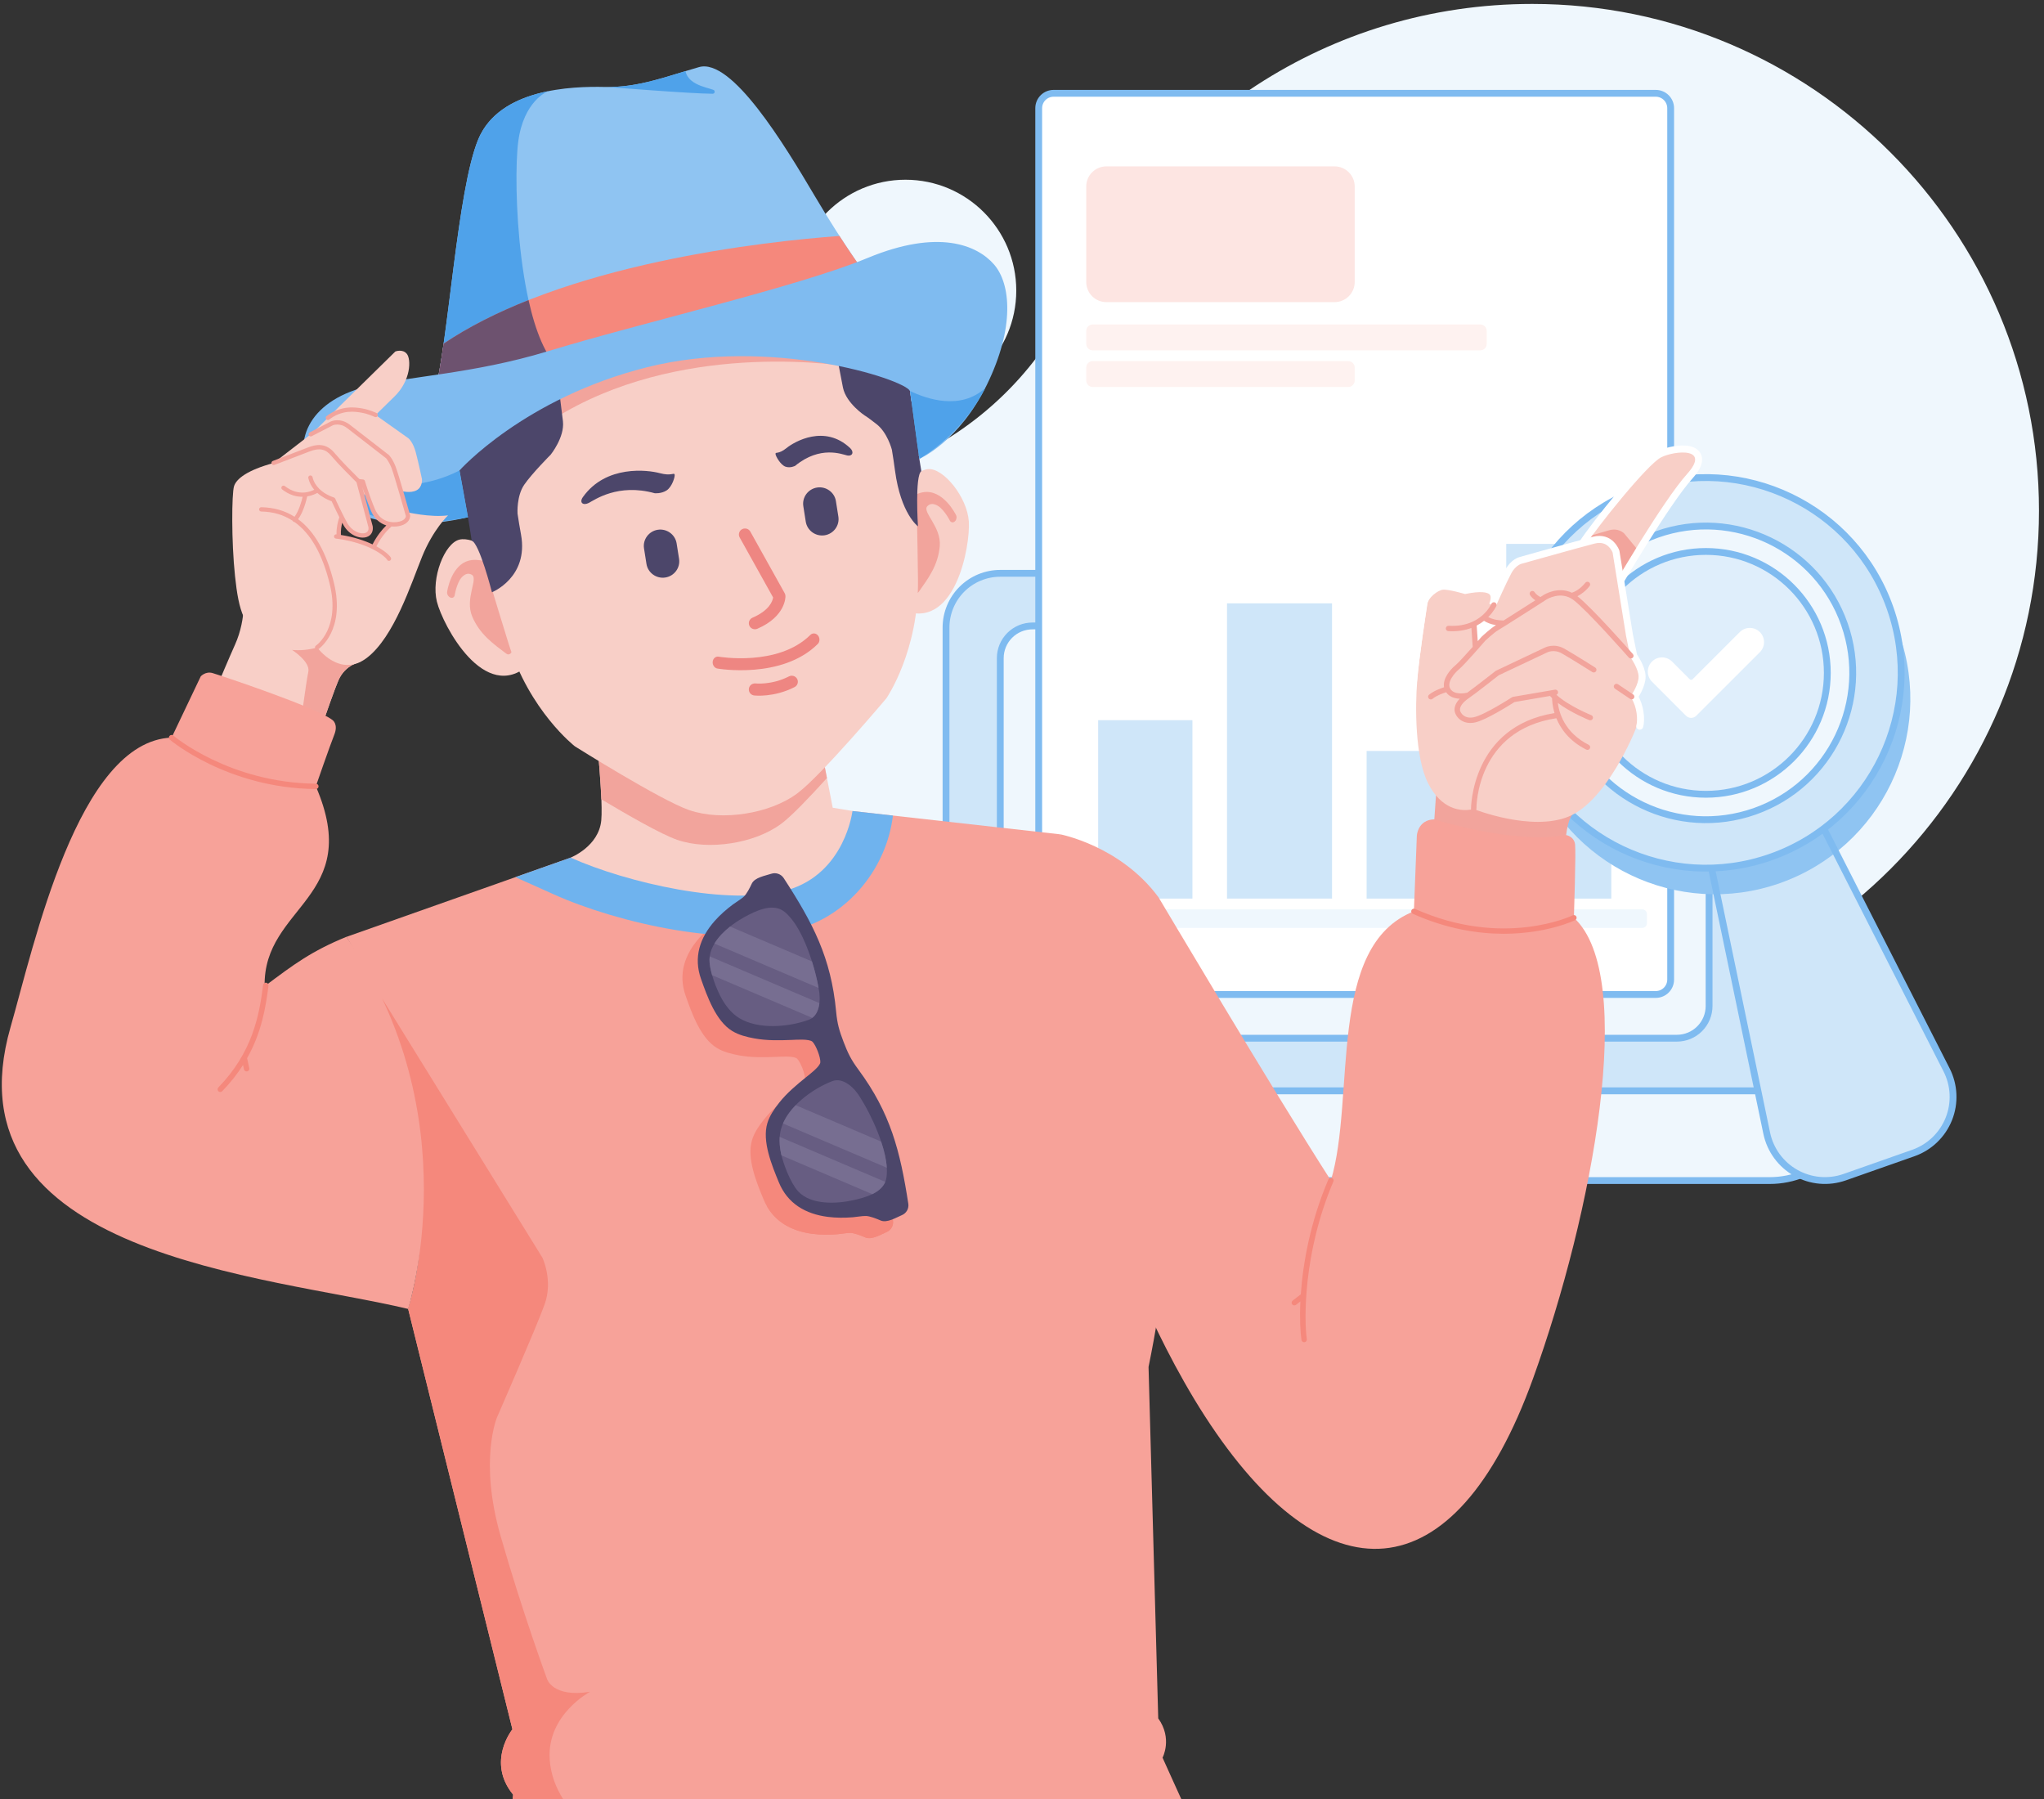 <svg width="292" height="257" viewBox="0 0 292 257" fill="none" xmlns="http://www.w3.org/2000/svg">
<rect x="0" y="0" width="292" height="257" fill="#333333" stroke="none"/>
<path fill-rule="evenodd" clip-rule="evenodd" d="M129.35 25.672C138.087 25.672 145.181 32.765 145.181 41.502C145.181 50.24 138.087 57.333 129.35 57.333C120.613 57.333 113.52 50.24 113.52 41.502C113.52 32.765 120.613 25.672 129.35 25.672Z" fill="#EFF7FD"/>
<path fill-rule="evenodd" clip-rule="evenodd" d="M194.194 141.006C182.881 136.901 170.43 137.251 159.366 141.986C154.339 144.143 148.802 145.337 142.989 145.337C120.012 145.337 101.357 126.682 101.357 103.705C101.357 87.025 113.535 72.624 129 65.982C139.755 61.371 148.426 52.946 153.342 42.327C164.805 17.614 189.81 0.562 218.896 0.562C258.848 0.562 291.284 32.998 291.284 72.95C291.284 112.901 258.848 145.337 218.896 145.337C210.223 145.337 201.904 143.808 194.194 141.006Z" fill="#EFF7FD"/>
<path fill-rule="evenodd" clip-rule="evenodd" d="M244.158 81.891C246.212 81.891 248.183 82.707 249.636 84.16C251.089 85.612 251.905 87.583 251.905 89.638C251.905 108.601 251.905 155.815 251.905 155.815H135.146C135.146 155.815 135.146 108.601 135.146 89.638C135.146 87.583 135.963 85.612 137.416 84.16C138.868 82.707 140.839 81.891 142.893 81.891C164.104 81.891 222.947 81.891 244.158 81.891Z" fill="#CFE6F9" stroke="#7FBBF0" stroke-width="0.975" stroke-miterlimit="10" stroke-linecap="round" stroke-linejoin="round"/>
<path fill-rule="evenodd" clip-rule="evenodd" d="M265.618 155.812C265.618 159.21 264.268 162.469 261.865 164.872C259.463 167.274 256.204 168.624 252.806 168.624C225.45 168.624 161.599 168.624 134.243 168.624C130.845 168.624 127.587 167.274 125.184 164.872C122.781 162.469 121.432 159.21 121.432 155.812H265.618Z" fill="#EFF7FD" stroke="#7FBBF0" stroke-width="0.975" stroke-miterlimit="10" stroke-linecap="round" stroke-linejoin="round"/>
<path fill-rule="evenodd" clip-rule="evenodd" d="M239.556 89.406C240.775 89.406 241.945 89.891 242.808 90.753C243.67 91.616 244.155 92.785 244.155 94.005C244.155 104.998 244.155 132.699 244.155 143.692C244.155 144.912 243.67 146.082 242.808 146.944C241.945 147.807 240.775 148.291 239.556 148.291C222.692 148.291 164.359 148.291 147.496 148.291C146.276 148.291 145.106 147.807 144.244 146.944C143.381 146.082 142.896 144.912 142.896 143.692C142.896 132.699 142.896 104.998 142.896 94.005C142.896 92.785 143.381 91.616 144.244 90.753C145.106 89.891 146.276 89.406 147.496 89.406C164.359 89.406 222.692 89.406 239.556 89.406Z" fill="#EFF7FD" stroke="#7FBBF0" stroke-width="0.975" stroke-miterlimit="10" stroke-linecap="round" stroke-linejoin="round"/>
<path fill-rule="evenodd" clip-rule="evenodd" d="M238.665 15.451V139.922C238.665 141.094 237.714 142.045 236.542 142.045H150.51C149.338 142.045 148.387 141.094 148.387 139.922V15.451C148.387 14.28 149.338 13.328 150.51 13.328H236.542C237.714 13.328 238.665 14.28 238.665 15.451Z" fill="white"/>
<mask id="mask0_6783_297385" style="mask-type:luminance" maskUnits="userSpaceOnUse" x="148" y="13" width="91" height="130">
<path d="M238.671 15.451V139.922C238.671 141.094 237.72 142.045 236.548 142.045H150.516C149.344 142.045 148.393 141.094 148.393 139.922V15.451C148.393 14.28 149.344 13.328 150.516 13.328H236.548C237.72 13.328 238.671 14.28 238.671 15.451Z" fill="white"/>
</mask>
<g mask="url(#mask0_6783_297385)">
<path fill-rule="evenodd" clip-rule="evenodd" d="M193.529 26.64V40.278C193.529 41.865 192.241 43.153 190.654 43.153H158.051C156.464 43.153 155.176 41.865 155.176 40.278V26.64C155.176 25.054 156.464 23.766 158.051 23.766H190.654C192.241 23.766 193.529 25.054 193.529 26.64Z" fill="#FDE5E2"/>
</g>
<path fill-rule="evenodd" clip-rule="evenodd" d="M212.388 47.268V49.117C212.388 49.627 211.974 50.041 211.464 50.041H156.1C155.59 50.041 155.176 49.627 155.176 49.117V47.268C155.176 46.758 155.59 46.344 156.1 46.344H211.464C211.974 46.344 212.388 46.758 212.388 47.268Z" fill="#FEF2F0"/>
<path fill-rule="evenodd" clip-rule="evenodd" d="M193.529 52.502V54.351C193.529 54.861 193.115 55.276 192.605 55.276H156.1C155.59 55.276 155.176 54.861 155.176 54.351V52.502C155.176 51.992 155.59 51.578 156.1 51.578H192.605C193.115 51.578 193.529 51.992 193.529 52.502Z" fill="#FEF2F0"/>
<path fill-rule="evenodd" clip-rule="evenodd" d="M235.276 130.552V131.876C235.276 132.242 234.979 132.538 234.614 132.538H152.445C152.08 132.538 151.783 132.242 151.783 131.876V130.552C151.783 130.187 152.08 129.891 152.445 129.891H234.614C234.979 129.891 235.276 130.187 235.276 130.552Z" fill="#EFF7FD"/>
<path fill-rule="evenodd" clip-rule="evenodd" d="M170.348 102.867V128.349H156.879V102.867H170.348Z" fill="#CFE6F9"/>
<path fill-rule="evenodd" clip-rule="evenodd" d="M190.292 86.18V128.347H175.287V86.18H190.292Z" fill="#CFE6F9"/>
<path fill-rule="evenodd" clip-rule="evenodd" d="M210.237 107.266V128.349H195.232V107.266H210.237Z" fill="#CFE6F9"/>
<path fill-rule="evenodd" clip-rule="evenodd" d="M230.183 77.688V128.35H215.178V77.688H230.183Z" fill="#CFE6F9"/>
<path d="M238.665 15.451V139.922C238.665 141.094 237.714 142.045 236.542 142.045H150.51C149.338 142.045 148.387 141.094 148.387 139.922V15.451C148.387 14.28 149.338 13.328 150.51 13.328H236.542C237.714 13.328 238.665 14.28 238.665 15.451Z" stroke="#7FBBF0" stroke-width="0.975" stroke-miterlimit="10" stroke-linecap="round" stroke-linejoin="round"/>
<path fill-rule="evenodd" clip-rule="evenodd" d="M278.083 152.818C279.195 155.002 279.311 157.559 278.4 159.834C277.489 162.109 275.641 163.88 273.329 164.693C270.187 165.798 266.67 167.035 263.528 168.14C261.216 168.953 258.666 168.728 256.532 167.524C254.398 166.32 252.887 164.254 252.387 161.855C250.121 150.976 246.459 133.396 244.408 123.547C243.54 119.378 245.891 115.209 249.909 113.796C249.918 113.793 249.926 113.79 249.934 113.787C253.952 112.374 258.395 114.153 260.328 117.949C264.893 126.913 273.041 142.916 278.083 152.818Z" fill="#CFE6F9"/>
<path fill-rule="evenodd" clip-rule="evenodd" d="M235.757 73.522C250.279 68.415 266.216 76.059 271.323 90.581C276.43 105.103 268.786 121.04 254.264 126.147C239.742 131.254 223.805 123.61 218.698 109.088C213.591 94.566 221.235 78.629 235.757 73.522Z" fill="#8FC4F2"/>
<path d="M278.083 152.818C279.195 155.002 279.311 157.559 278.4 159.834C277.489 162.109 275.641 163.88 273.329 164.693C270.187 165.798 266.67 167.035 263.528 168.14C261.216 168.953 258.666 168.728 256.532 167.524C254.398 166.32 252.887 164.254 252.387 161.855C250.121 150.976 246.459 133.396 244.408 123.547C243.54 119.378 245.891 115.209 249.909 113.796C249.918 113.793 249.926 113.79 249.934 113.787C253.952 112.374 258.395 114.153 260.328 117.949C264.893 126.913 273.041 142.916 278.083 152.818Z" stroke="#7FBBF0" stroke-width="0.975" stroke-miterlimit="10" stroke-linecap="round" stroke-linejoin="round"/>
<path fill-rule="evenodd" clip-rule="evenodd" d="M234.449 69.796C248.971 64.689 264.907 72.333 270.014 86.855C275.121 101.377 267.477 117.313 252.955 122.42C238.433 127.527 222.497 119.884 217.39 105.361C212.283 90.839 219.926 74.903 234.449 69.796Z" fill="#CFE6F9" stroke="#7FBBF0" stroke-width="0.975" stroke-miterlimit="10" stroke-linecap="round" stroke-linejoin="round"/>
<path fill-rule="evenodd" clip-rule="evenodd" d="M236.745 76.325C247.664 72.484 259.646 78.232 263.486 89.151C267.326 100.07 261.579 112.052 250.66 115.892C239.74 119.732 227.758 113.985 223.918 103.066C220.078 92.147 225.826 80.164 236.745 76.325Z" fill="#EFF7FD" stroke="#7FBBF0" stroke-width="0.975" stroke-miterlimit="10" stroke-linecap="round" stroke-linejoin="round"/>
<path fill-rule="evenodd" clip-rule="evenodd" d="M243.702 78.766C253.274 78.766 261.045 86.537 261.045 96.109C261.045 105.681 253.274 113.452 243.702 113.452C234.131 113.452 226.359 105.681 226.359 96.109C226.359 86.537 234.131 78.766 243.702 78.766Z" fill="#DFEEFB"/>
<path fill-rule="evenodd" clip-rule="evenodd" d="M242.321 102.235C241.917 102.639 241.263 102.639 240.859 102.235C239.713 101.088 237.471 98.844 235.994 97.366C235.614 96.985 235.4 96.468 235.4 95.93C235.401 95.391 235.615 94.875 235.996 94.494C236.789 93.701 238.075 93.702 238.867 94.495C239.804 95.433 240.934 96.564 241.389 97.019C241.443 97.073 241.516 97.104 241.593 97.104C241.669 97.104 241.743 97.074 241.797 97.02C242.708 96.11 246.447 92.373 248.541 90.281C248.922 89.901 249.438 89.687 249.977 89.688C250.515 89.688 251.032 89.902 251.412 90.283C251.793 90.664 252.007 91.18 252.006 91.719C252.006 92.257 251.792 92.774 251.411 93.154C248.984 95.579 244.157 100.402 242.321 102.235Z" fill="white"/>
<path d="M243.702 78.766C253.274 78.766 261.045 86.537 261.045 96.109C261.045 105.681 253.274 113.452 243.702 113.452C234.131 113.452 226.359 105.681 226.359 96.109C226.359 86.537 234.131 78.766 243.702 78.766Z" stroke="#7FBBF0" stroke-width="0.975" stroke-miterlimit="10" stroke-linecap="round" stroke-linejoin="round"/>
<path fill-rule="evenodd" clip-rule="evenodd" d="M219.927 113.761L224.621 116.387C224.621 116.387 224.028 116.888 223.734 119.273C223.44 121.661 218.896 123.052 217.595 123.03C216.295 123.009 208.429 122.572 206.9 121.68C205.372 120.788 204.905 117.029 204.905 117.029L205.304 111.266L219.927 113.761Z" fill="#F2A49C"/>
<path d="M241.29 64.219C240.646 64.081 239.85 64.122 239.113 64.249C238.371 64.377 237.631 64.601 237.089 64.871H237.09C236.782 65.024 236.414 65.31 236.021 65.659C235.62 66.016 235.16 66.469 234.665 66.986C233.676 68.021 232.528 69.333 231.393 70.692C229.126 73.405 226.876 76.346 226.005 77.706C225.465 78.548 225.535 79.423 225.892 80.195C226.238 80.945 226.862 81.625 227.5 82.186C228.145 82.752 228.84 83.227 229.369 83.559C229.635 83.725 229.862 83.857 230.022 83.947C230.103 83.993 230.166 84.028 230.211 84.052C230.233 84.064 230.251 84.074 230.263 84.08C230.269 84.083 230.274 84.085 230.277 84.087C230.279 84.088 230.28 84.088 230.281 84.089L230.282 84.09L230.514 83.647L230.283 84.09L230.706 84.31L230.945 83.898V83.897L230.946 83.895C230.947 83.894 230.949 83.892 230.95 83.89C230.954 83.884 230.959 83.875 230.966 83.863C230.979 83.841 230.999 83.807 231.024 83.763C231.077 83.674 231.154 83.542 231.254 83.373C231.453 83.035 231.741 82.548 232.098 81.952C232.811 80.759 233.798 79.128 234.893 77.379C237.091 73.865 239.691 69.918 241.38 68.038C241.827 67.54 242.152 67.093 242.362 66.691C242.571 66.293 242.684 65.906 242.659 65.542C242.633 65.158 242.458 64.847 242.189 64.623C241.935 64.41 241.613 64.288 241.29 64.219Z" fill="#F8CFC7" stroke="white"/>
<path fill-rule="evenodd" clip-rule="evenodd" d="M230.511 83.646C230.511 83.646 231.899 81.26 233.744 78.273C232.9 77.262 232.032 76.204 232.032 76.204C232.032 76.204 231.235 75.325 229.804 75.763C229.393 75.889 228.528 76.138 227.503 76.43C227.048 77.051 226.676 77.582 226.426 77.974C224.718 80.638 230.511 83.646 230.511 83.646Z" fill="#F2A49C"/>
<path fill-rule="evenodd" clip-rule="evenodd" d="M151.431 119.164C151.431 119.164 160.063 120.787 165.512 128.179C165.607 128.309 181.549 155.253 190.126 168.614C193.705 156.729 189.466 135.064 201.985 130.172L202.406 119.353C202.406 119.353 202.535 117.083 204.904 117.031C204.904 117.031 216.118 120.634 223.734 119.276C223.734 119.276 224.881 119.454 225.014 120.636C225.146 121.815 224.843 131.089 224.843 131.089C233.922 139.407 227.523 173.305 219.01 196.889C207.752 228.078 189.174 228.655 172.132 202.286C168.036 195.95 164.643 188.87 162.852 184.612C159.933 177.676 151.431 119.164 151.431 119.164Z" fill="#F7A299"/>
<path fill-rule="evenodd" clip-rule="evenodd" d="M43.68 110.484L28.4 104.35C28.4 104.35 31.842 95.932 33.574 92.081C35.304 88.232 34.78 84.341 34.78 84.341L38.58 83.781L51.453 94.555C51.453 94.555 49.348 94.911 48.361 97.147C47.372 99.383 43.68 110.484 43.68 110.484Z" fill="#F8CFC7"/>
<path fill-rule="evenodd" clip-rule="evenodd" d="M44.902 89.067L51.453 94.55C51.453 94.55 49.348 94.906 48.361 97.142C47.844 98.311 46.588 101.901 45.508 105.064C44.106 104.87 42.798 104.494 42.798 104.494C42.798 104.494 43.733 97.392 44.046 95.951C44.358 94.51 41.716 92.827 41.716 92.827C41.716 92.827 44.522 88.75 44.306 89.004C44.306 89.004 44.523 89.024 44.902 89.067Z" fill="#F2A49C"/>
<path fill-rule="evenodd" clip-rule="evenodd" d="M81.513 122.504L49.491 133.816C58.207 147.659 63.236 170.772 58.31 186.969L73.204 247.009C73.204 247.009 69.453 251.626 73.304 256.342C73.283 256.564 73.26 256.783 73.236 256.998H168.766C167.95 255.174 167.032 253.209 166.078 251.056C166.078 251.056 167.538 248.335 165.462 245.444L164.077 195.246C164.077 195.246 166.503 183.626 166.123 180.185C165.745 176.744 151.433 119.169 151.433 119.169L121.781 115.844C109.293 128.978 105.754 126.941 81.513 122.504Z" fill="#F7A299"/>
<path fill-rule="evenodd" clip-rule="evenodd" d="M54.297 143.269C59.84 156.769 62.236 174.062 58.311 186.966L73.206 247.006C73.206 247.006 69.455 251.623 73.305 256.34C73.284 256.561 73.262 256.781 73.238 256.996H80.46C79.468 255.438 78.654 253.494 78.524 251.222C78.159 244.893 84.292 241.643 84.292 241.643C78.982 242.509 78.161 239.849 78.161 239.849C78.161 239.849 74.626 230.277 71.506 219.367C68.386 208.456 71.026 202.385 71.026 202.385C71.026 202.385 76.549 189.775 77.798 186.327C79.046 182.878 77.485 179.637 77.485 179.637L54.609 142.653L54.297 143.269ZM113.872 151.218C114.379 151.716 115.043 153.453 114.998 154.158C114.961 154.755 113.423 155.912 112.98 156.269C111.583 157.398 110.232 158.521 109.113 159.936C108.421 160.81 107.767 161.75 107.438 162.822C106.635 165.433 108.092 168.915 109.075 171.305C110.32 174.337 112.879 175.819 116.051 176.232C117.236 176.387 118.44 176.384 119.628 176.292C120.166 176.249 121.018 176.091 121.517 176.106C122.106 176.122 123.063 176.509 123.609 176.748C124.518 177.143 125.807 176.344 126.653 175.984C127.298 175.71 127.675 175.039 127.568 174.354C126.399 166.811 125.033 161.408 120.416 155.169C119.37 153.754 118.931 152.839 118.316 151.231C117.701 149.624 117.417 148.65 117.253 146.906C116.536 139.214 113.941 134.264 109.768 127.847C109.388 127.264 108.657 127.008 107.991 127.225C107.106 127.515 105.619 127.749 105.199 128.649C104.95 129.186 104.493 130.103 104.063 130.5C103.697 130.84 102.955 131.279 102.523 131.601C101.571 132.311 100.668 133.098 99.884 133.991C97.783 136.379 96.859 139.168 97.956 142.255C98.822 144.691 100.06 148.254 102.408 149.684C103.373 150.269 104.492 150.544 105.596 150.747C107.383 151.072 109.145 151.027 110.947 150.958C111.521 150.937 113.446 150.796 113.872 151.218Z" fill="#F5887C"/>
<path fill-rule="evenodd" clip-rule="evenodd" d="M81.513 122.505L73.631 125.288L79.113 127.748C88.298 131.868 104.339 135.513 114.137 132.66C121.368 130.555 126.673 123.873 127.555 116.524L127.559 116.492L121.781 115.844C109.293 128.979 105.754 126.942 81.513 122.505Z" fill="#6FB3EE"/>
<path fill-rule="evenodd" clip-rule="evenodd" d="M126.687 169.419L118.573 156.307C118.258 155.797 117.713 155.536 117.108 155.604C116.503 155.673 116.013 156.052 115.79 156.622L109.622 172.401C110.992 174.699 113.289 175.87 116.051 176.228C117.236 176.383 118.44 176.38 119.628 176.288C120.166 176.245 121.018 176.087 121.517 176.102C122.106 176.118 123.063 176.505 123.609 176.744C124.518 177.139 125.807 176.34 126.653 175.98C127.298 175.706 127.675 175.035 127.568 174.35C127.296 172.602 127.015 170.973 126.687 169.419Z" fill="#F5887C"/>
<path fill-rule="evenodd" clip-rule="evenodd" d="M117.692 98.516C117.692 98.516 116.324 102.192 116.814 104.485C117.304 106.776 118.96 115.372 118.96 115.372L121.781 115.836C121.781 115.836 120.73 124.735 112.497 127.131C104.266 129.527 89.449 126.056 81.513 122.497C81.513 122.497 85.547 120.919 85.897 117.167C86.243 113.417 84.666 99.85 84.666 99.85L117.692 98.516Z" fill="#F8CFC7"/>
<path fill-rule="evenodd" clip-rule="evenodd" d="M117.689 98.516C117.689 98.516 116.321 102.192 116.811 104.485C117.067 105.683 117.643 108.614 118.135 111.131C115.702 113.819 113.092 116.559 111.619 117.654C109.664 119.107 107.075 120.045 104.437 120.448C101.802 120.86 99.047 120.752 96.736 119.956C94.498 119.186 89.629 116.396 85.908 114.171C85.704 108.801 84.662 99.848 84.662 99.848L117.689 98.516Z" fill="#F2A49C"/>
<path fill-rule="evenodd" clip-rule="evenodd" d="M71.403 79.388C71.403 79.388 67.718 76.549 65.611 77.082C63.503 77.615 61.569 82.563 62.415 85.945C63.264 89.326 69.218 100.597 75.534 94.971C81.848 89.344 71.403 79.388 71.403 79.388Z" fill="#F8CFC7"/>
<path fill-rule="evenodd" clip-rule="evenodd" d="M74.701 82.817C74.983 83.014 75.117 83.405 75.001 83.691C74.897 83.947 74.626 84.03 74.368 83.9V83.901C74.368 83.901 74.154 94.75 72.31 93.352C70.466 91.954 68.553 90.631 67.459 88.06C66.366 85.49 68.379 82.655 67.398 82.093C66.464 81.556 65.741 82.737 65.676 82.849L65.673 82.854L65.671 82.856C65.118 83.87 64.964 84.987 64.963 84.992C64.916 85.315 64.632 85.474 64.333 85.347C64.032 85.22 63.827 84.857 63.875 84.534C63.876 84.522 64.452 80.324 67.445 79.991C70.305 79.674 74.689 82.811 74.701 82.817Z" fill="#F2A49C"/>
<path fill-rule="evenodd" clip-rule="evenodd" d="M127.826 70.949C127.826 70.949 130.459 67.133 132.63 67.003C134.802 66.872 138.168 71.002 138.403 74.479C138.64 77.955 136.442 90.487 128.694 87.036C120.948 83.584 127.826 70.949 127.826 70.949Z" fill="#F8CFC7"/>
<path fill-rule="evenodd" clip-rule="evenodd" d="M125.738 75.209C125.53 75.48 125.523 75.893 125.719 76.132C125.897 76.343 126.182 76.341 126.388 76.139V76.14C126.388 76.14 129.937 86.406 131.262 84.519C132.586 82.63 134.002 80.792 134.25 78.013C134.498 75.236 131.709 73.145 132.468 72.313C133.193 71.52 134.243 72.427 134.341 72.513L134.345 72.517L134.347 72.52C135.189 73.32 135.678 74.335 135.68 74.34C135.827 74.633 136.146 74.698 136.391 74.488C136.639 74.277 136.722 73.866 136.577 73.573C136.57 73.564 134.729 69.74 131.777 70.327C128.957 70.886 125.747 75.196 125.738 75.209Z" fill="#F2A49C"/>
<path fill-rule="evenodd" clip-rule="evenodd" d="M93.378 33.452C55.199 39.92 65.483 68.532 72.611 91.781C75.613 101.565 82.135 106.609 82.135 106.609C82.135 106.609 94.398 114.313 98.435 115.704C100.838 116.532 103.706 116.645 106.448 116.214C109.193 115.796 111.887 114.821 113.921 113.307C117.336 110.766 126.64 99.727 126.64 99.727C126.64 99.727 131.297 92.952 131.139 82.73C130.76 58.436 131.732 28.084 93.378 33.452Z" fill="#F8CFC7"/>
<path fill-rule="evenodd" clip-rule="evenodd" d="M68.297 49.191C65.917 54.027 65.419 59.628 65.971 65.551C68.379 65.847 72.057 64.649 77.476 60.9C94.826 48.9 117.701 51.786 121.636 52.396C122.02 52.455 122.223 52.493 122.223 52.493C122.223 52.493 123.31 46.245 124.232 43.834C123.745 43.126 123.225 42.444 122.662 41.796C118.222 40.168 107.857 37.766 105.395 37.766C102.676 37.764 78.231 44.533 68.297 49.191Z" fill="#F2A49C"/>
<path fill-rule="evenodd" clip-rule="evenodd" d="M93.967 75.669C95.247 75.47 96.459 76.346 96.66 77.613L97.009 79.824C97.209 81.092 96.325 82.291 95.045 82.489L95.044 82.49C93.763 82.688 92.551 81.813 92.352 80.545L92.002 78.334C91.802 77.065 92.687 75.867 93.967 75.669Z" fill="#4C466A"/>
<path fill-rule="evenodd" clip-rule="evenodd" d="M116.724 69.637C118.005 69.44 119.217 70.315 119.417 71.582L119.767 73.794C119.967 75.062 119.083 76.26 117.802 76.458C116.521 76.656 115.309 75.781 115.109 74.513L114.76 72.302C114.56 71.035 115.443 69.836 116.724 69.637Z" fill="#4C466A"/>
<path fill-rule="evenodd" clip-rule="evenodd" d="M113.59 66.537C113.59 66.537 112.91 66.903 112.208 66.656C111.506 66.406 110.792 65.146 110.786 64.826C110.777 64.506 111.196 64.938 112.352 64.003C113.489 63.083 117.811 60.566 121.451 64.005C122.078 64.601 121.737 65.214 121.021 65.055C120.306 64.895 117.177 63.586 113.59 66.537Z" fill="#4C466A"/>
<path fill-rule="evenodd" clip-rule="evenodd" d="M93.535 70.451C93.535 70.451 94.468 70.544 95.235 70.045C96.003 69.543 96.466 68.078 96.373 67.771C96.281 67.465 95.915 68.034 94.226 67.577C92.569 67.13 86.574 66.36 83.274 70.997C82.706 71.798 83.309 72.253 84.12 71.832C84.931 71.412 88.289 68.991 93.535 70.451Z" fill="#4C466A"/>
<path fill-rule="evenodd" clip-rule="evenodd" d="M117.287 45.045C117.739 45.264 118.176 45.5 118.597 45.747C119.245 49.211 120.141 53.978 120.423 55.363C120.884 57.615 123.561 59.37 123.561 59.37C123.561 59.37 123.703 59.399 125.235 60.593C126.767 61.788 127.387 64.141 127.41 64.23C127.571 65.192 127.721 66.19 127.859 67.225C128.685 73.409 131.137 75.181 131.137 75.181C131.137 75.181 130.674 67.941 131.621 67.293C128.905 51.416 130.509 38.941 113.41 33.28C99.229 28.584 86.299 30.584 74.241 39.338C59.702 49.893 65.075 61.289 67.384 77.229C68.486 77.562 70.277 84.595 70.277 84.595C70.277 84.595 75.551 82.491 74.431 76.353C74.243 75.326 74.077 74.33 73.934 73.365C73.929 73.272 73.793 70.845 74.884 69.244C75.976 67.644 78.67 64.941 78.67 64.941C78.67 64.941 80.678 62.461 80.421 60.177C80.263 58.772 79.647 53.962 79.196 50.467C79.523 50.105 79.866 49.75 80.228 49.404C89.443 40.603 105.801 39.449 117.287 45.045Z" fill="#4C466A"/>
<path fill-rule="evenodd" clip-rule="evenodd" d="M102.658 93.794C102.234 93.726 101.857 94.054 101.812 94.522C101.767 94.991 102.075 95.427 102.499 95.494C102.525 95.497 111.676 97.094 116.821 91.987C117.132 91.678 117.15 91.134 116.86 90.774C116.57 90.415 116.08 90.375 115.768 90.685C111.148 95.269 102.683 93.798 102.658 93.794Z" fill="#EE8682"/>
<path fill-rule="evenodd" clip-rule="evenodd" d="M107.91 97.619C107.429 97.585 107.011 97.942 106.976 98.418C106.942 98.894 107.304 99.307 107.784 99.342C107.792 99.342 110.55 99.655 113.509 98.141C113.936 97.924 114.103 97.404 113.884 96.983C113.663 96.561 113.137 96.394 112.712 96.611C110.228 97.882 107.916 97.619 107.91 97.619Z" fill="#EE8682"/>
<path fill-rule="evenodd" clip-rule="evenodd" d="M107.192 75.934C106.963 75.516 106.432 75.362 106.011 75.589C105.589 75.817 105.433 76.343 105.664 76.762L110.447 85.342C110.372 85.837 109.937 87.181 107.499 88.229C107.06 88.418 106.857 88.925 107.048 89.361C107.238 89.797 107.751 89.997 108.191 89.808C112.315 88.034 112.209 85.159 112.209 85.153H112.208C112.209 85.012 112.175 84.868 112.1 84.734L107.192 75.934Z" fill="#EE8682"/>
<path fill-rule="evenodd" clip-rule="evenodd" d="M124.229 39.967C124.229 39.967 120.705 35.294 116.374 27.959C112.042 20.624 104.532 8.242 99.856 9.585C95.176 10.93 91.186 12.537 86.417 12.421C81.648 12.306 71.344 12.666 68.329 19.89C65.313 27.114 64.064 48.819 62.08 56.167C60.096 63.513 124.229 39.967 124.229 39.967Z" fill="#8FC4F2"/>
<path fill-rule="evenodd" clip-rule="evenodd" d="M97.93 10.156C94.164 11.305 90.732 12.447 86.787 12.425C86.787 12.425 98.851 13.391 101.816 13.391C101.816 13.391 102.205 13.378 102.063 12.954C101.936 12.582 98.361 12.406 97.93 10.156ZM78.295 13.027C74.188 13.859 70.057 15.744 68.327 19.89C65.311 27.113 64.062 48.818 62.078 56.166C61.336 58.91 69.827 57.341 80.753 54.3C80.839 53.759 80.622 53.232 80.022 52.735C74.027 47.762 73.253 26.155 74.033 20.236C74.802 14.406 78.193 13.066 78.295 13.027Z" fill="#4FA2EA"/>
<path fill-rule="evenodd" clip-rule="evenodd" d="M124.229 39.97C124.229 39.97 122.476 37.647 119.923 33.703C109.41 34.477 80.415 37.594 63.375 49.092C62.961 51.985 62.54 54.463 62.081 56.17C60.096 63.516 124.229 39.97 124.229 39.97Z" fill="#F5887C"/>
<path fill-rule="evenodd" clip-rule="evenodd" d="M75.506 42.859C71.119 44.599 66.977 46.654 63.372 49.087C62.958 51.98 62.538 54.458 62.078 56.164C61.337 58.908 69.828 57.339 80.753 54.298C80.84 53.758 80.622 53.23 80.023 52.733C77.936 51.005 76.481 47.258 75.506 42.859Z" fill="#6D526F"/>
<path fill-rule="evenodd" clip-rule="evenodd" d="M131.338 65.54C131.338 65.54 136.971 63.149 140.977 54.971C144.985 46.791 144.408 40.527 141.993 37.763C139.577 34.998 134.043 32.666 123.984 36.83C113.925 40.992 91.576 46.109 78.225 50.18C67.533 53.437 58.047 53.753 52.25 55.245C35.438 59.576 43.559 79.268 66.854 73.881L65.641 67.198C65.641 67.198 74.868 56.864 92.437 52.454C110.005 48.043 129.047 54.093 130.004 55.844L131.338 65.54Z" fill="#7FBBF0"/>
<path fill-rule="evenodd" clip-rule="evenodd" d="M131.34 65.541C133.513 64.234 137.827 61.094 140.744 55.438C137.233 58.615 132.472 57.033 130.005 55.846C130.445 58.887 130.81 62.13 131.34 65.541ZM46.347 69.73C49.982 73.453 57.12 75.866 66.854 73.882C66.456 71.559 66.025 69.337 65.641 67.198C57.011 71.648 48.761 67.584 48.761 67.584C48.761 67.584 47.662 68.508 46.347 69.73Z" fill="#4FA2EA"/>
<path fill-rule="evenodd" clip-rule="evenodd" d="M64.006 73.612C64.006 73.612 61.867 75.638 60.297 79.516C58.727 83.394 56.301 90.986 52.418 93.959C48.534 96.931 45.308 92.475 45.308 92.475C45.308 92.475 41.697 93.741 38.271 91.761C34.842 89.782 34.11 87.326 33.575 82.294C33.041 77.262 33.104 70.556 33.429 69.466C33.755 68.377 35.363 67.143 39.086 66.131L44.755 61.754L48.313 58.222L56.474 50.208C56.474 50.208 57.516 49.79 58.127 50.553C58.737 51.316 58.729 54.328 56.339 56.649C53.949 58.969 53.67 59.284 53.67 59.284L58.325 62.588C58.325 62.588 58.997 63.09 59.398 64.61C59.798 66.13 60.282 68.438 60.282 68.438C60.282 68.438 60.4 69.566 59.5 70.036C58.601 70.508 57.332 70.126 57.332 70.126L58.122 73.154C58.122 73.154 61.464 73.943 64.006 73.612ZM49.338 74.852C49.168 74.541 48.99 74.204 48.816 73.862C48.606 74.43 48.29 75.505 48.411 76.685C50.579 76.998 52.209 77.584 53.362 78.167C54.178 76.489 55.145 75.462 55.839 74.88C54.859 74.749 53.843 74.174 53.285 72.856C53.016 72.221 52.768 71.564 52.556 70.972C52.235 70.77 51.93 70.558 51.639 70.34L52.938 75.22C53.202 77.044 50.466 76.892 49.338 74.852Z" fill="#F8CFC7"/>
<path d="M45.31 92.774C45.37 92.774 45.431 92.756 45.486 92.721C45.644 92.612 49.348 89.992 47.706 83.261C46.65 78.932 44.937 75.892 42.587 74.159C43.355 73.123 43.76 71.485 43.885 70.901C44.548 70.793 45.06 70.557 45.335 70.405C46.012 71.014 46.769 71.364 47.2 71.529C47.278 71.558 47.336 71.578 47.38 71.593L47.444 71.737C47.728 72.346 48.098 73.127 48.479 73.878C48.262 74.494 48.047 75.363 48.076 76.323C48.073 76.323 48.069 76.322 48.066 76.322C47.896 76.301 47.741 76.419 47.72 76.587C47.698 76.755 47.818 76.909 47.988 76.93C48.108 76.945 48.226 76.961 48.341 76.977C48.357 76.981 48.372 76.983 48.388 76.983C50.499 77.292 52.071 77.854 53.177 78.405C53.192 78.417 53.208 78.427 53.227 78.435C53.241 78.442 53.254 78.447 53.268 78.453C54.571 79.117 55.199 79.758 55.278 79.909C55.331 80.07 55.504 80.15 55.666 80.097C55.828 80.044 55.914 79.863 55.86 79.703C55.773 79.445 55.092 78.746 53.77 78.034C54.495 76.632 55.32 75.731 55.93 75.198C56.373 75.241 56.817 75.201 57.231 75.09C58.407 74.778 58.633 73.978 58.589 73.599C58.513 73.318 56.954 67.797 56.526 66.676C56.077 65.503 55.579 65.011 55.558 64.991C55.532 64.968 51.243 61.658 49.997 60.682C48.62 59.602 47.327 60.172 47.272 60.197L44.242 61.76C44.09 61.838 44.031 62.023 44.111 62.173C44.19 62.324 44.376 62.382 44.528 62.304L47.545 60.748C47.571 60.737 48.542 60.324 49.615 61.164C50.851 62.132 55.084 65.4 55.152 65.452C55.148 65.452 55.562 65.885 55.948 66.894C56.366 67.991 57.968 73.662 57.985 73.719C57.979 73.725 57.992 74.257 57.072 74.5C56.151 74.743 54.376 74.643 53.569 72.731C52.765 70.829 52.137 68.727 52.132 68.705C52.096 68.585 51.992 68.499 51.866 68.487L51.354 68.435C51.334 68.416 51.315 68.396 51.291 68.374L51.182 68.27C50.469 67.565 48.709 65.805 47.782 64.692C46.535 63.194 45.118 63.483 44.022 63.902L38.974 65.839C38.815 65.901 38.736 66.078 38.797 66.236C38.86 66.394 39.041 66.472 39.198 66.411L44.245 64.476C45.621 63.949 46.507 64.125 47.305 65.084C48.249 66.216 50.025 67.993 50.745 68.705L50.863 68.819C50.895 68.85 50.919 68.868 50.933 68.888C50.939 68.904 50.946 68.94 50.96 68.997L52.634 75.294C52.694 75.715 52.544 76.007 52.184 76.126C51.468 76.362 50.235 75.834 49.607 74.7C49.453 74.421 49.281 74.095 49.096 73.732C49.092 73.722 49.087 73.715 49.083 73.706C48.754 73.062 48.385 72.302 48.005 71.482L47.947 71.351C47.864 71.157 47.802 71.082 47.592 71.017C47.554 71.006 47.501 70.989 47.423 70.96C47.005 70.799 46.243 70.445 45.61 69.821C45.6 69.81 45.591 69.8 45.581 69.791C45.164 69.371 44.806 68.831 44.647 68.149C44.609 67.983 44.444 67.881 44.276 67.92C44.11 67.956 44.005 68.123 44.043 68.286C44.2 68.956 44.513 69.505 44.891 69.951C44.621 70.089 44.186 70.265 43.644 70.331C43.605 70.329 43.568 70.332 43.533 70.343C42.747 70.415 41.749 70.251 40.693 69.429C40.559 69.325 40.364 69.347 40.259 69.481C40.153 69.614 40.176 69.807 40.31 69.911C41.36 70.728 42.381 70.968 43.234 70.961C43.079 71.618 42.702 72.98 42.076 73.811C40.695 72.935 39.111 72.479 37.328 72.449C37.164 72.442 37.017 72.581 37.013 72.749C37.01 72.919 37.146 73.058 37.317 73.061C39.002 73.091 40.499 73.532 41.805 74.381C41.821 74.42 41.845 74.457 41.878 74.488C41.937 74.545 42.011 74.573 42.087 74.574C44.385 76.208 46.065 79.159 47.101 83.405C48.638 89.705 45.274 92.118 45.13 92.217C44.99 92.313 44.955 92.504 45.052 92.644C45.116 92.727 45.212 92.774 45.31 92.774ZM55.187 75.048C54.585 75.634 53.864 76.509 53.219 77.755C52.091 77.219 50.591 76.709 48.701 76.411C48.667 75.76 48.766 75.149 48.889 74.663C48.949 74.776 49.008 74.886 49.066 74.993C49.878 76.459 51.417 77.023 52.383 76.705C53.03 76.492 53.351 75.917 53.243 75.169L51.755 69.564C52.008 70.353 52.466 71.703 53 72.968C53.48 74.109 54.297 74.766 55.187 75.048ZM46.834 59.991C46.901 59.991 46.968 59.971 47.023 59.927C48.916 58.472 50.764 58.793 51.653 58.947L51.755 58.965C52.563 59.103 53.528 59.55 53.538 59.555C53.692 59.626 53.877 59.56 53.95 59.408C54.023 59.254 53.956 59.072 53.801 59C53.759 58.981 52.752 58.515 51.86 58.361L51.76 58.343C50.861 58.187 48.753 57.822 46.643 59.443C46.508 59.547 46.484 59.739 46.589 59.873C46.651 59.951 46.743 59.991 46.834 59.991Z" fill="#F2A49C"/>
<path fill-rule="evenodd" clip-rule="evenodd" d="M1.507 146.707C4.845 135.091 11.121 105.87 24.512 105.355L28.677 96.61C28.677 96.61 29.361 95.848 30.356 96.135C31.35 96.421 45.111 100.993 47.495 102.843C47.495 102.843 48.367 103.415 47.753 104.948C47.138 106.481 45.118 112.317 45.118 112.317C52.026 128.274 37.569 129.355 37.805 140.875C41.97 137.746 44.493 135.857 49.488 133.809C67.235 159.299 58.307 186.962 58.307 186.962C38.254 182.159 -7.896 179.454 1.507 146.707Z" fill="#F7A299"/>
<path d="M31.47 155.979C31.571 155.979 31.673 155.94 31.749 155.86C32.953 154.616 33.926 153.364 34.719 152.116L34.854 152.739C34.898 152.945 35.105 153.078 35.313 153.034C35.522 152.989 35.655 152.785 35.61 152.58L35.3 151.146C37.336 147.535 37.957 143.982 38.356 140.789C38.382 140.579 38.231 140.388 38.019 140.362C37.811 140.336 37.613 140.484 37.587 140.695C37.029 145.153 36.03 150.329 31.189 155.331C31.04 155.485 31.046 155.727 31.201 155.873C31.277 155.944 31.373 155.979 31.47 155.979ZM45.119 112.704C45.331 112.704 45.504 112.535 45.506 112.325C45.508 112.113 45.337 111.94 45.123 111.938C32.766 111.82 24.845 105.138 24.766 105.07C24.604 104.932 24.36 104.949 24.22 105.108C24.08 105.268 24.098 105.51 24.258 105.648C24.339 105.717 32.476 112.585 45.115 112.704C45.117 112.704 45.119 112.704 45.119 112.704Z" fill="#F5887C"/>
<path fill-rule="evenodd" clip-rule="evenodd" d="M213.412 86.41C213.949 84.955 213.81 83.466 209.617 84.335C209.617 84.335 207.286 83.617 206.431 83.739C205.576 83.862 204.068 84.978 203.89 86.242C203.712 87.507 202.755 93.633 202.455 97.292C202.156 100.951 202.14 108.135 203.996 111.849C205.851 115.566 208.67 116.016 210.531 115.56C210.531 115.56 218.722 118.821 224.079 116.638C229.439 114.456 233.551 104.632 233.814 103.724C234.08 102.82 233.902 100.789 233.093 99.52C233.093 99.52 234.173 97.9 234.142 96.613C234.112 95.328 232.981 93.681 232.981 93.681L232.39 90.709L230.524 78.783C230.524 78.783 229.77 76.535 227.444 77.155C225.118 77.773 217.317 80.039 217.317 80.039C217.317 80.039 216.309 80.268 215.586 81.648C214.866 83.03 213.412 86.41 213.412 86.41ZM210.786 92.533L210.552 89.142C211.133 88.868 211.613 88.538 212.002 88.2C212.441 88.566 213.302 89.008 214.907 89.022C214.403 89.337 214.028 89.568 213.885 89.65C213.191 90.039 211.907 91.251 211.907 91.251C211.907 91.251 211.419 91.819 210.786 92.533Z" fill="#F8CFC7"/>
<path d="M201.93 97.292C202.239 93.633 203.225 87.507 203.408 86.242C203.592 84.978 205.146 83.862 206.027 83.739C206.908 83.617 209.311 84.335 209.311 84.335C213.632 83.466 213.775 84.955 213.222 86.41C213.222 86.41 214.72 83.03 215.462 81.648C216.207 80.268 217.246 80.039 217.246 80.039C217.246 80.039 225.285 77.773 227.682 77.155C230.079 76.535 230.857 78.783 230.857 78.783L232.78 90.709L233.389 93.681C233.389 93.681 234.555 95.328 234.585 96.613C234.617 97.9 233.504 99.52 233.504 99.52C234.338 100.789 234.521 102.82 234.248 103.724" stroke="white" stroke-linecap="round"/>
<path d="M210.532 115.935C210.533 115.935 210.534 115.935 210.534 115.935C210.748 115.933 210.921 115.76 210.919 115.549C210.915 115.089 210.974 104.328 222.335 102.588C222.946 104.091 224.17 105.84 226.606 107.068C226.797 107.165 227.03 107.09 227.127 106.902C227.224 106.714 227.149 106.483 226.959 106.388C223.505 104.643 222.721 101.799 222.548 100.402C224.388 101.784 226.903 102.806 227.035 102.859C227.234 102.939 227.459 102.845 227.54 102.648C227.621 102.453 227.524 102.23 227.328 102.151C227.292 102.136 224.11 100.844 222.395 99.284C222.386 99.274 222.376 99.265 222.366 99.257C222.359 99.251 222.353 99.245 222.346 99.24C222.508 99.171 222.606 99.001 222.575 98.822C222.538 98.614 222.338 98.474 222.127 98.51L216.144 99.536C216.091 99.545 216.042 99.565 215.998 99.593C215.958 99.618 212.094 102.119 210.554 102.444C209.972 102.569 209.461 102.483 209.078 102.196C208.726 101.935 208.582 101.583 208.569 101.409C208.535 100.903 208.977 100.307 209.813 99.734C210.861 99.017 213.97 96.558 214.102 96.454L220.996 93.201C221.052 93.172 221.995 92.692 223.112 93.325C224.419 94.067 227.444 95.976 227.474 95.994C227.654 96.107 227.894 96.055 228.008 95.877C228.123 95.699 228.07 95.462 227.89 95.348C227.86 95.329 224.82 93.41 223.496 92.66C221.993 91.808 220.697 92.49 220.643 92.52L213.692 95.81C213.593 95.877 210.813 98.074 209.606 98.94C209.282 99.013 207.802 99.289 207.228 98.444C206.566 97.469 207.87 96.062 208.428 95.602C209.184 94.981 212.078 91.638 212.202 91.495C212.204 91.495 213.436 90.336 214.075 89.976C214.22 89.895 214.595 89.664 215.1 89.346C215.109 89.341 215.117 89.335 215.125 89.331C217.039 88.129 220.763 85.739 220.962 85.611C221.04 85.564 222.981 84.386 224.722 85.656C226.65 87.062 232.628 93.857 232.688 93.925C232.829 94.085 233.073 94.103 233.234 93.963C233.396 93.824 233.412 93.583 233.273 93.423C233.031 93.147 227.478 86.836 225.345 85.163C225.826 84.919 226.472 84.483 227.084 83.713C227.217 83.548 227.188 83.307 227.02 83.175C226.853 83.046 226.609 83.074 226.476 83.239C225.694 84.22 224.859 84.565 224.554 84.662C222.576 83.719 220.634 84.91 220.545 84.966C220.534 84.972 220.353 85.089 220.058 85.278C219.803 85.144 219.42 84.895 219.239 84.594C219.129 84.413 218.891 84.352 218.708 84.461C218.524 84.569 218.464 84.805 218.574 84.987C218.767 85.309 219.066 85.561 219.335 85.742C218.057 86.56 216.057 87.839 214.796 88.63C213.731 88.606 213.043 88.383 212.605 88.14C213.419 87.324 213.759 86.569 213.767 86.552C213.851 86.359 213.761 86.134 213.565 86.05C213.369 85.967 213.142 86.054 213.056 86.249C213.027 86.316 212.669 87.095 211.807 87.862C211.768 87.884 211.734 87.912 211.704 87.947C211.701 87.951 211.697 87.954 211.694 87.959C211.352 88.247 210.938 88.529 210.44 88.767C210.402 88.778 210.366 88.795 210.333 88.817C209.465 89.209 208.353 89.463 206.955 89.385C206.732 89.371 206.558 89.534 206.546 89.745C206.534 89.957 206.697 90.137 206.911 90.149C208.22 90.222 209.307 90.025 210.2 89.689L210.387 92.396C209.401 93.508 208.317 94.698 207.932 95.013C207.143 95.663 206.073 96.949 206.293 98.165C205.764 98.334 204.806 98.689 204.154 99.228C203.99 99.363 203.967 99.605 204.104 99.768C204.241 99.93 204.485 99.952 204.649 99.818C205.223 99.343 206.132 99.02 206.589 98.877C207.062 99.567 207.846 99.774 208.531 99.802C207.896 100.462 207.767 101.045 207.796 101.46C207.821 101.82 208.048 102.39 208.61 102.808C209.007 103.104 209.695 103.41 210.715 103.194C212.295 102.858 215.804 100.629 216.354 100.277L221.428 99.406C221.522 99.51 221.621 99.612 221.727 99.714C221.73 100.062 221.775 100.865 222.073 101.853C210.183 103.767 210.141 115.436 210.142 115.556C210.147 115.765 210.319 115.935 210.532 115.935ZM213.713 89.297C213.707 89.301 213.7 89.305 213.695 89.308C212.968 89.717 211.695 90.915 211.642 90.967C211.483 91.149 211.303 91.355 211.108 91.578L210.955 89.352C211.351 89.145 211.701 88.912 212.005 88.673C212.379 88.919 212.927 89.166 213.713 89.297ZM233.094 99.895C233.217 99.895 233.339 99.837 233.414 99.728C233.534 99.553 233.488 99.314 233.311 99.196L231.142 97.737C230.965 97.618 230.725 97.663 230.605 97.838C230.485 98.012 230.531 98.252 230.708 98.37L232.876 99.829C232.943 99.873 233.018 99.895 233.094 99.895Z" fill="#F2A49C"/>
<path fill-rule="evenodd" clip-rule="evenodd" d="M116.064 148.795C116.57 149.293 117.234 151.03 117.19 151.736C117.152 152.331 115.615 153.488 115.172 153.847C113.775 154.976 112.423 156.1 111.305 157.513C110.613 158.389 109.96 159.329 109.63 160.401C108.827 163.011 110.285 166.491 111.266 168.884C112.511 171.915 115.07 173.399 118.242 173.81C119.427 173.963 120.63 173.96 121.82 173.868C122.358 173.826 123.21 173.669 123.709 173.685C124.297 173.701 125.255 174.088 125.801 174.327C126.708 174.722 127.998 173.92 128.844 173.562C129.49 173.29 129.866 172.618 129.759 171.932C128.591 164.39 127.225 158.986 122.609 152.747C121.562 151.333 121.123 150.418 120.507 148.81C119.892 147.202 119.609 146.228 119.446 144.483C118.728 136.793 116.132 131.842 111.959 125.425C111.579 124.841 110.847 124.586 110.182 124.803C109.298 125.095 107.81 125.326 107.39 126.227C107.14 126.764 106.685 127.68 106.254 128.079C105.889 128.417 105.146 128.858 104.715 129.179C103.761 129.892 102.859 130.678 102.075 131.569C99.976 133.958 99.051 136.747 100.147 139.833C101.013 142.268 102.25 145.833 104.599 147.26C105.564 147.848 106.685 148.124 107.788 148.324C109.573 148.65 111.336 148.605 113.138 148.536C113.713 148.514 115.638 148.373 116.064 148.795Z" fill="#4C466A"/>
<path fill-rule="evenodd" clip-rule="evenodd" d="M122.905 156.783C124.518 159.322 126.547 163.779 126.687 166.827C126.712 167.403 126.714 168.015 126.55 168.574C126.006 170.409 123.534 171.068 121.89 171.431C119.504 171.956 115.849 172.151 114.016 170.156C112.935 168.98 111.882 166.232 111.569 164.704C111.335 163.555 111.264 162.3 111.603 161.164C112.523 158.101 115.991 155.556 118.865 154.436C120.516 153.792 122.167 155.517 122.905 156.783Z" fill="#675D82"/>
<path fill-rule="evenodd" clip-rule="evenodd" d="M125.876 163.062C126.318 164.383 126.623 165.679 126.68 166.791L111.856 160.473C112.263 159.533 112.9 158.653 113.668 157.859L125.876 163.062ZM126.465 168.813L111.385 162.386C111.33 163.165 111.413 163.959 111.567 164.709C111.589 164.811 111.611 164.921 111.639 165.032L124.619 170.566C125.436 170.164 126.14 169.609 126.465 168.813Z" fill="#776E91"/>
<path fill-rule="evenodd" clip-rule="evenodd" d="M106.399 130.96C107.875 130.154 110.167 129.027 111.801 130.046C112.299 130.354 112.707 130.815 113.074 131.264C115.007 133.637 116.471 138.307 116.965 141.276C117.26 142.698 117.176 145.074 115.511 145.673C112.607 146.72 108.305 147.087 105.566 145.395C104.552 144.768 103.764 143.781 103.173 142.769C102.382 141.418 101.333 138.669 101.354 137.077C101.393 134.382 104.258 132.132 106.399 130.96Z" fill="#675D82"/>
<path fill-rule="evenodd" clip-rule="evenodd" d="M115.998 137.329C116.425 138.68 116.747 140.008 116.941 141.116L102.062 134.775C102.614 133.857 103.429 133.034 104.3 132.344L115.998 137.329ZM117.059 143.282L101.389 136.604C101.368 136.76 101.356 136.917 101.354 137.075C101.346 137.69 101.497 138.477 101.732 139.29L116.038 145.387C116.663 144.917 116.959 144.116 117.059 143.282Z" fill="#776E91"/>
<path d="M186.306 191.715C186.326 191.715 186.345 191.714 186.364 191.711C186.576 191.68 186.721 191.484 186.69 191.275C186.296 188.662 186.146 178.915 190.484 168.763C190.568 168.569 190.476 168.344 190.278 168.262C190.081 168.18 189.854 168.27 189.771 168.465C187.153 174.593 186.135 180.486 185.829 184.873L184.664 185.773C184.496 185.904 184.465 186.144 184.598 186.31C184.729 186.477 184.972 186.507 185.14 186.377L185.77 185.89C185.65 188.423 185.769 190.353 185.925 191.389C185.953 191.578 186.118 191.715 186.306 191.715ZM214.82 133.375C220.979 133.375 224.955 131.462 225.018 131.431C225.209 131.337 225.287 131.107 225.192 130.918C225.097 130.728 224.865 130.652 224.673 130.746C224.576 130.794 214.798 135.476 202.147 129.823C201.952 129.736 201.723 129.822 201.635 130.014C201.547 130.208 201.634 130.433 201.829 130.521C206.688 132.693 211.142 133.375 214.82 133.375Z" fill="#F5887C"/>
</svg>
